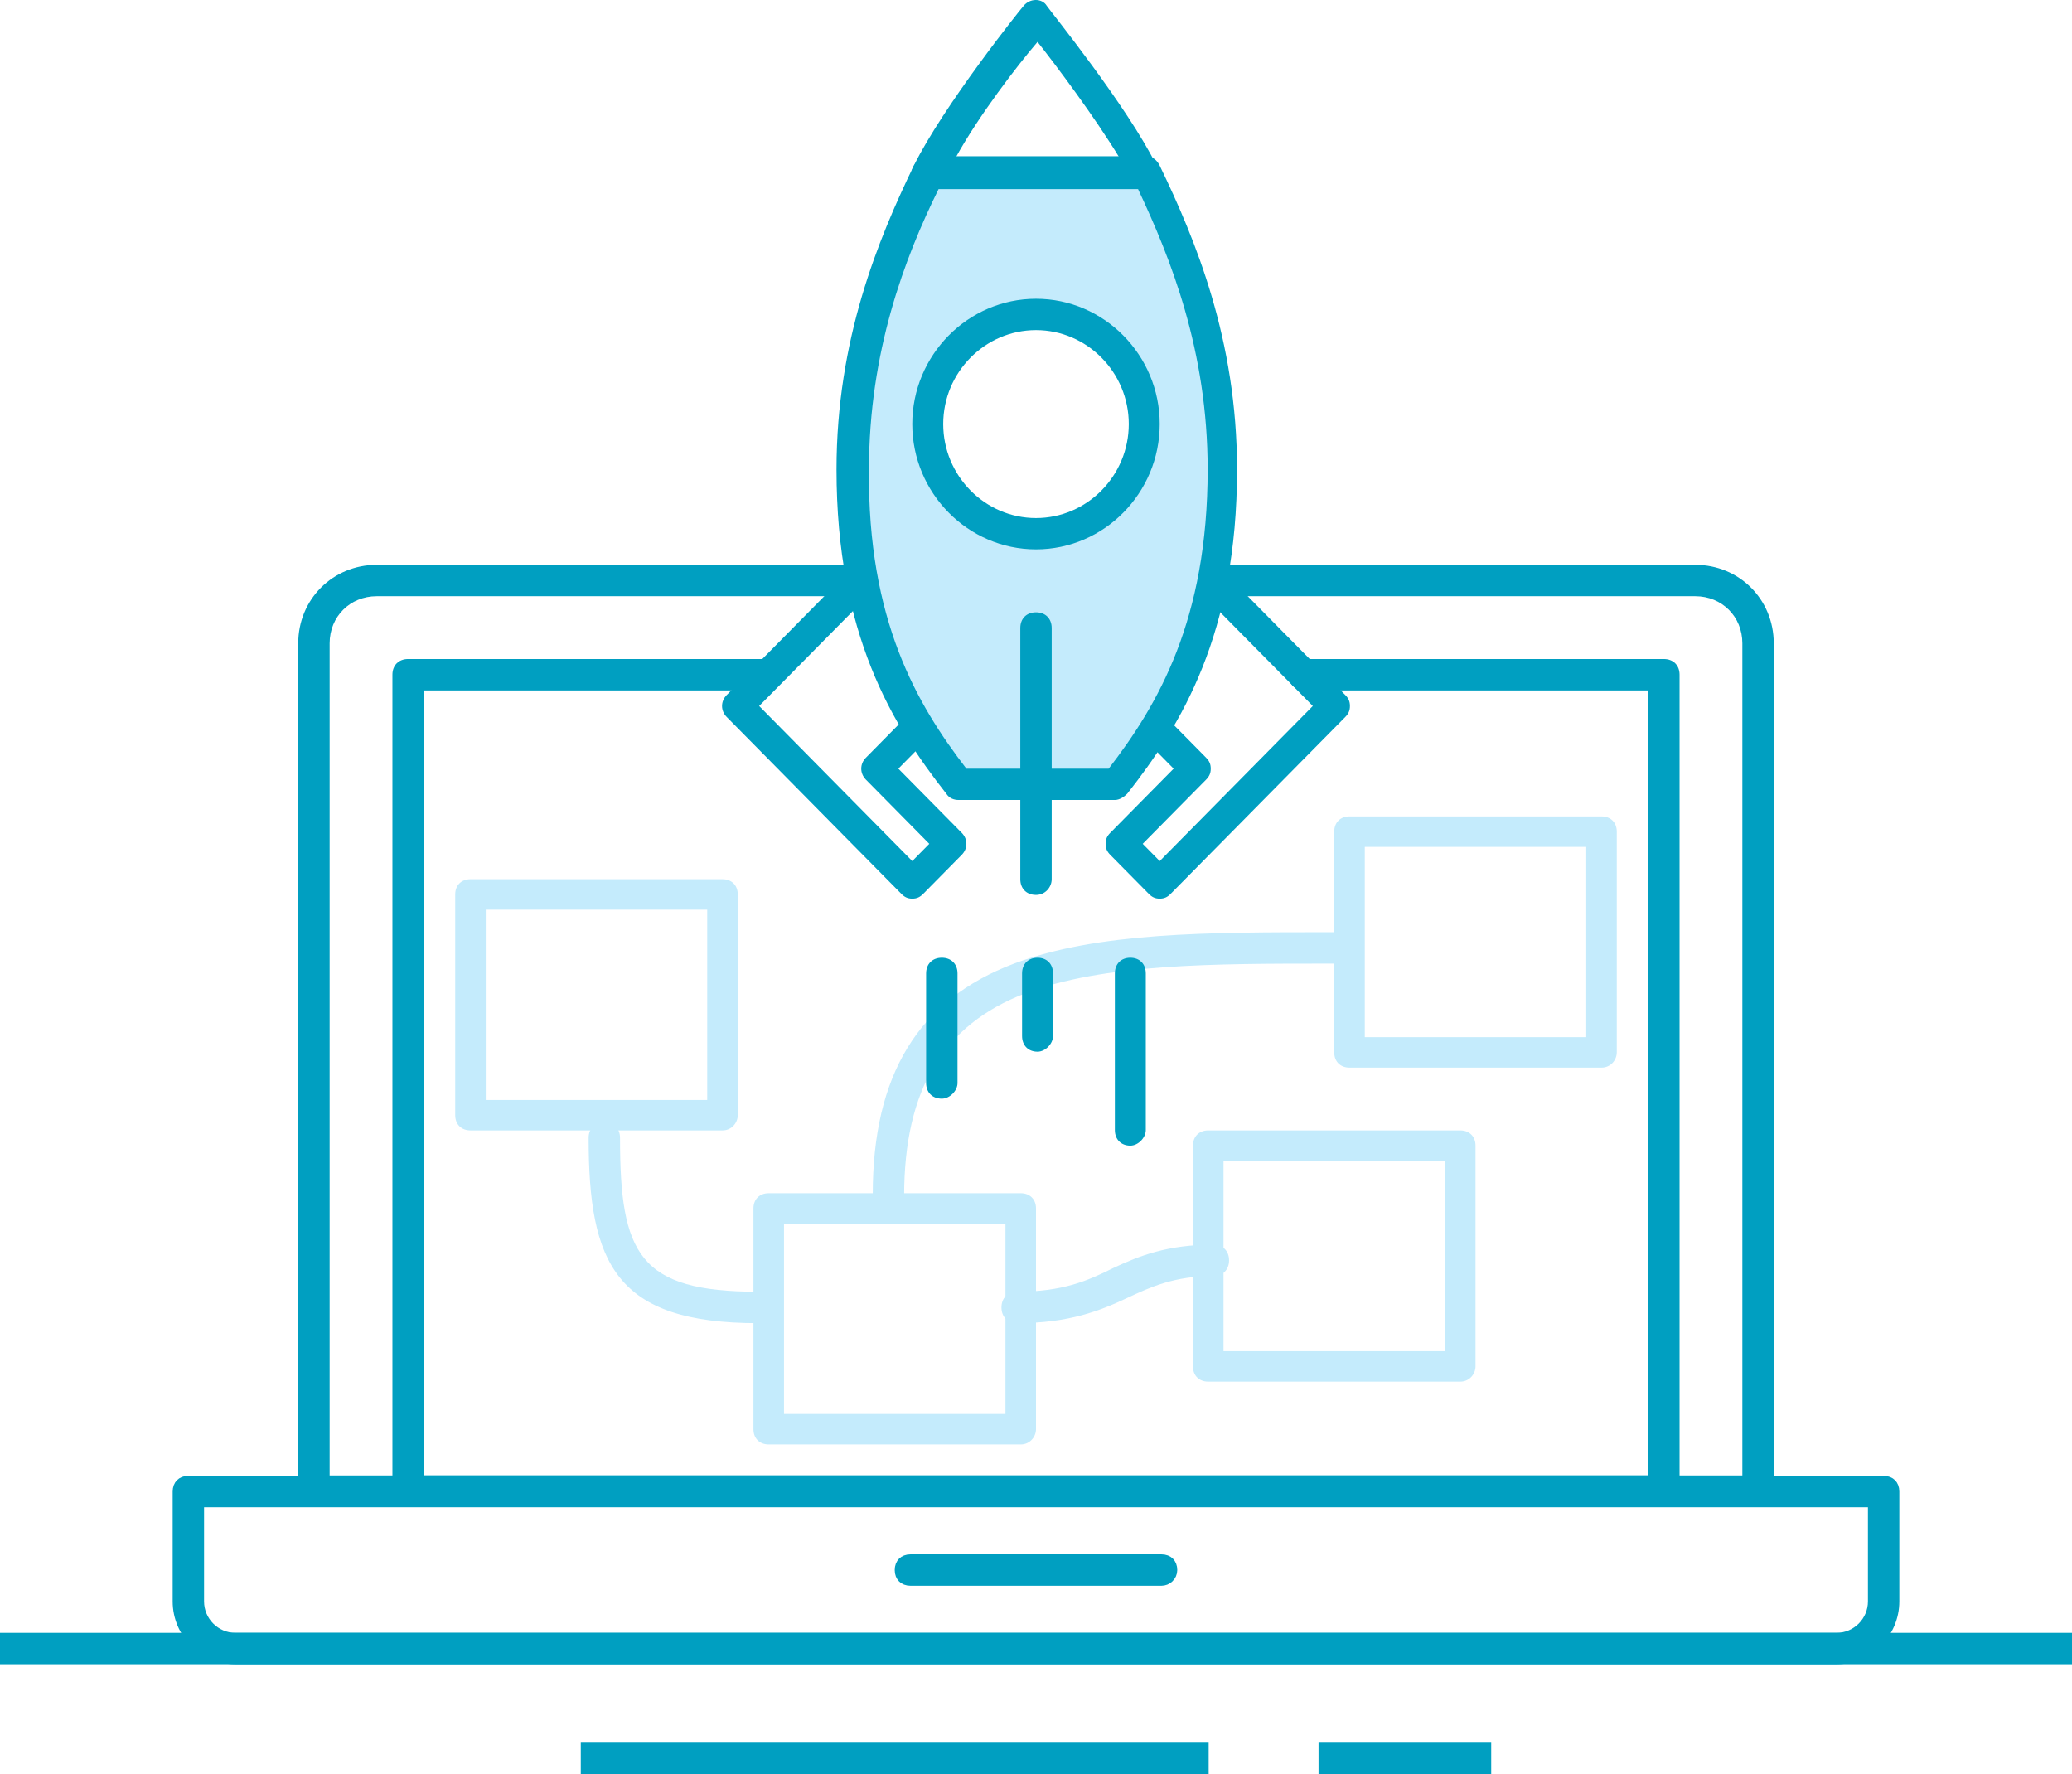 <svg width="132" height="113" viewBox="0 0 132 113" fill="none" xmlns="http://www.w3.org/2000/svg">
<g id="sp-i-start-automation">
<path id="Vector" d="M0 105H132" stroke="#009FC1" stroke-width="2" stroke-miterlimit="10"/>
<path id="Vector_2" d="M37 112H77" stroke="#009FC1" stroke-width="2" stroke-miterlimit="10"/>
<path id="Vector_3" d="M84 112H95" stroke="#009FC1" stroke-width="2" stroke-miterlimit="10"/>
<path id="Vector_4" d="M112 95.975H20C19.4 95.975 19 95.575 19 94.975V40.975C19 38.175 21.2 35.975 24 35.975H108C110.8 35.975 113 38.175 113 40.975V94.975C113 95.575 112.6 95.975 112 95.975ZM21 93.975H111V40.975C111 39.275 109.7 37.975 108 37.975H24C22.3 37.975 21 39.275 21 40.975V93.975Z" fill="#009FC1"/>
<path id="Vector_5" d="M106 95.975H26C25.4 95.975 25 95.575 25 94.975V42.975C25 42.375 25.4 41.975 26 41.975H48.5C49.1 41.975 49.5 42.375 49.5 42.975C49.5 43.575 49.1 43.975 48.5 43.975H27V93.975H105V43.975H83.1C82.5 43.975 82.1 43.575 82.1 42.975C82.1 42.375 82.5 41.975 83.1 41.975H106C106.6 41.975 107 42.375 107 42.975V94.975C107 95.575 106.6 95.975 106 95.975Z" fill="#009FC1"/>
<path id="Vector_6" d="M73.989 100.5H58.011C57.82 100.5 57.7 100.439 57.63 100.369C57.56 100.301 57.5 100.185 57.5 100C57.5 99.815 57.56 99.7 57.63 99.63C57.7 99.561 57.82 99.5 58.011 99.5H73.989C74.18 99.5 74.3 99.561 74.37 99.63C74.44 99.7 74.5 99.815 74.5 100C74.5 100.287 74.257 100.5 73.989 100.5Z" fill="#009FC1" stroke="#009FC1"/>
<path id="Vector_7" d="M13 95.5H12.5V96V102C12.5 103.376 13.624 104.5 15 104.5H117C118.376 104.5 119.5 103.376 119.5 102V96V95.5H119H13ZM117 105.5H15C13.076 105.5 11.5 103.924 11.5 102V95C11.5 94.814 11.56 94.697 11.629 94.629C11.697 94.56 11.814 94.5 12 94.5H120C120.186 94.5 120.303 94.56 120.371 94.629C120.44 94.697 120.5 94.814 120.5 95V102C120.5 103.924 118.924 105.5 117 105.5Z" fill="#009FC1" stroke="#009FC1"/>
<path id="Vector_8" d="M93.027 88H76.973C76.389 88 76 87.612 76 87.03V72.97C76 72.388 76.389 72 76.973 72H93.027C93.611 72 94 72.388 94 72.97V87.03C94 87.515 93.611 88 93.027 88ZM77.946 86.061H92.054V73.939H77.946V86.061Z" fill="#C4EBFC"/>
<path id="Vector_9" d="M102.027 68H85.973C85.389 68 85 67.612 85 67.03V52.97C85 52.388 85.389 52 85.973 52H102.027C102.611 52 103 52.388 103 52.97V67.03C103 67.515 102.611 68 102.027 68ZM86.946 66.061H101.054V53.939H86.946V66.061Z" fill="#C4EBFC"/>
<path id="Vector_10" d="M65.027 92H48.973C48.389 92 48 91.612 48 91.03V76.97C48 76.388 48.389 76 48.973 76H65.027C65.611 76 66 76.388 66 76.97V91.03C66 91.515 65.611 92 65.027 92ZM49.946 90.061H64.054V77.939H49.946V90.061Z" fill="#C4EBFC"/>
<path id="Vector_11" d="M46.027 72H29.973C29.389 72 29 71.612 29 71.03V56.97C29 56.388 29.389 56 29.973 56H46.027C46.611 56 47 56.388 47 56.97V71.03C47 71.515 46.611 72 46.027 72ZM30.946 70.061H45.054V57.939H30.946V70.061Z" fill="#C4EBFC"/>
<path id="Vector_12" d="M48.3 84.275C39.2 84.275 37.5 80.475 37.5 72.475C37.5 71.875 37.9 71.475 38.5 71.475C39.1 71.475 39.5 71.875 39.5 72.475C39.5 79.875 40.7 82.275 48.3 82.275C48.9 82.275 49.3 82.675 49.3 83.275C49.3 83.875 48.9 84.275 48.3 84.275Z" fill="#C4EBFC"/>
<path id="Vector_13" d="M56.6 77.075C56 77.075 55.6 76.675 55.6 76.075C55.6 68.475 58.5 63.675 64.6 61.375C69.9 59.375 77 59.375 84.7 59.375H85.4C86 59.375 86.4 59.775 86.4 60.375C86.4 60.975 86 61.375 85.4 61.375H84.7C77.3 61.375 70.3 61.375 65.3 63.275C60.1 65.275 57.6 69.375 57.6 76.175C57.6 76.575 57.1 77.075 56.6 77.075Z" fill="#C4EBFC"/>
<path id="Vector_14" d="M64.8 84.275C64.2 84.275 63.8 83.875 63.8 83.275C63.8 82.675 64.2 82.275 64.8 82.275C67.7 82.275 69.3 81.575 70.9 80.775C72.6 79.975 74.4 79.275 77.3 79.275C77.9 79.275 78.3 79.675 78.3 80.275C78.3 80.875 77.9 81.275 77.3 81.275C74.8 81.275 73.3 81.975 71.8 82.675C70.1 83.475 68.1 84.275 64.8 84.275Z" fill="#C4EBFC"/>
<path id="Vector_15" d="M72.01 72.971C71.418 72.971 71.024 72.572 71.024 71.974V61.998C71.024 61.399 71.418 61 72.01 61C72.601 61 72.995 61.399 72.995 61.998V71.974C72.995 72.472 72.502 72.971 72.01 72.971Z" fill="#009FC1"/>
<path id="Vector_16" d="M60 69.978C59.4 69.978 59 69.579 59 68.981V61.998C59 61.399 59.4 61 60 61C60.6 61 61 61.399 61 61.998V68.981C61 69.48 60.5 69.978 60 69.978Z" fill="#009FC1"/>
<path id="Vector_17" d="M66.099 66.986C65.507 66.986 65.113 66.587 65.113 65.988V61.998C65.113 61.399 65.507 61 66.099 61C66.69 61 67.084 61.399 67.084 61.998V65.988C67.084 66.487 66.591 66.986 66.099 66.986Z" fill="#009FC1"/>
<path id="Vector_18" d="M72.995 12.046H59.103C58.808 12.046 58.414 11.847 58.217 11.547C58.02 11.248 58.02 10.849 58.217 10.55C60.089 6.759 65.015 0.574 65.212 0.374C65.606 -0.125 66.394 -0.125 66.689 0.374C66.887 0.673 71.813 6.759 73.685 10.55C73.882 10.849 73.783 11.248 73.685 11.547C73.685 11.847 73.29 12.046 72.995 12.046ZM60.877 10.051H71.32C69.744 7.457 67.281 4.165 66.098 2.669C64.818 4.165 62.355 7.357 60.877 10.051Z" fill="#009FC1"/>
<path id="Vector_19" d="M73.882 57.238C73.586 57.238 73.389 57.138 73.192 56.939L70.729 54.445C70.532 54.245 70.434 54.046 70.434 53.746C70.434 53.447 70.532 53.248 70.729 53.048L74.769 48.958L66.788 40.877C66.394 40.478 66.394 39.88 66.788 39.48L73.192 32.996C73.586 32.597 74.177 32.597 74.572 32.996L85.704 44.269C85.901 44.469 86 44.668 86 44.967C86 45.267 85.901 45.466 85.704 45.666L74.572 56.939C74.374 57.138 74.177 57.238 73.882 57.238ZM72.798 53.746L73.882 54.844L83.635 44.967L73.882 35.091L68.857 40.179L76.838 48.26C77.034 48.459 77.133 48.658 77.133 48.958C77.133 49.257 77.034 49.457 76.838 49.656L72.798 53.746Z" fill="#009FC1"/>
<path id="Vector_20" d="M58.118 57.238C57.823 57.238 57.626 57.138 57.429 56.939L46.296 45.666C45.901 45.267 45.901 44.668 46.296 44.269L57.429 32.996C57.823 32.597 58.414 32.597 58.808 32.996L65.212 39.48C65.606 39.88 65.606 40.478 65.212 40.877L57.231 48.958L61.271 53.048C61.665 53.447 61.665 54.046 61.271 54.445L58.808 56.939C58.611 57.138 58.414 57.238 58.118 57.238ZM48.364 44.967L58.118 54.844L59.202 53.746L55.163 49.656C54.769 49.257 54.769 48.658 55.163 48.26L63.143 40.179L58.118 35.091L48.364 44.967Z" fill="#009FC1"/>
<path id="Vector_21" d="M72.995 11.048H59.103C56.739 15.837 54.276 21.922 54.276 30.003C54.276 39.979 57.626 45.665 61.074 49.955H71.025C74.473 45.665 77.823 39.979 77.823 30.003C77.823 21.922 75.36 15.737 72.995 11.048ZM66 33.993C62.158 33.993 59.103 30.901 59.103 27.01C59.103 23.119 62.158 20.027 66 20.027C69.842 20.027 72.897 23.119 72.897 27.01C72.897 30.901 69.842 33.993 66 33.993Z" fill="#C4EBFC"/>
<path id="Vector_22" d="M71.025 50.953H61.074C60.778 50.953 60.483 50.853 60.286 50.554C56.837 46.164 53.291 40.378 53.291 29.903C53.291 21.623 55.951 15.239 58.217 10.55C58.414 10.251 58.709 9.951 59.103 9.951H72.995C73.389 9.951 73.685 10.151 73.882 10.55C76.148 15.239 78.808 21.623 78.808 29.903C78.808 40.378 75.261 46.164 71.813 50.554C71.616 50.753 71.32 50.953 71.025 50.953ZM61.566 48.958H70.63C73.783 44.867 76.936 39.48 76.936 29.903C76.936 22.322 74.571 16.436 72.502 12.046H59.793C57.626 16.436 55.359 22.421 55.359 29.903C55.261 39.48 58.414 44.867 61.566 48.958ZM66 34.991C61.665 34.991 58.118 31.4 58.118 27.01C58.118 22.621 61.665 19.029 66 19.029C70.335 19.029 73.882 22.621 73.882 27.01C73.882 31.4 70.335 34.991 66 34.991ZM66 21.025C62.749 21.025 60.089 23.718 60.089 27.01C60.089 30.302 62.749 32.996 66 32.996C69.251 32.996 71.911 30.302 71.911 27.01C71.911 23.718 69.251 21.025 66 21.025Z" fill="#009FC1"/>
<path id="Vector_23" d="M66 57C65.4 57 65 56.6 65 56V40C65 39.4 65.4 39 66 39C66.6 39 67 39.4 67 40V56C67 56.5 66.6 57 66 57Z" fill="#009FC1"/>
</g>
</svg>
